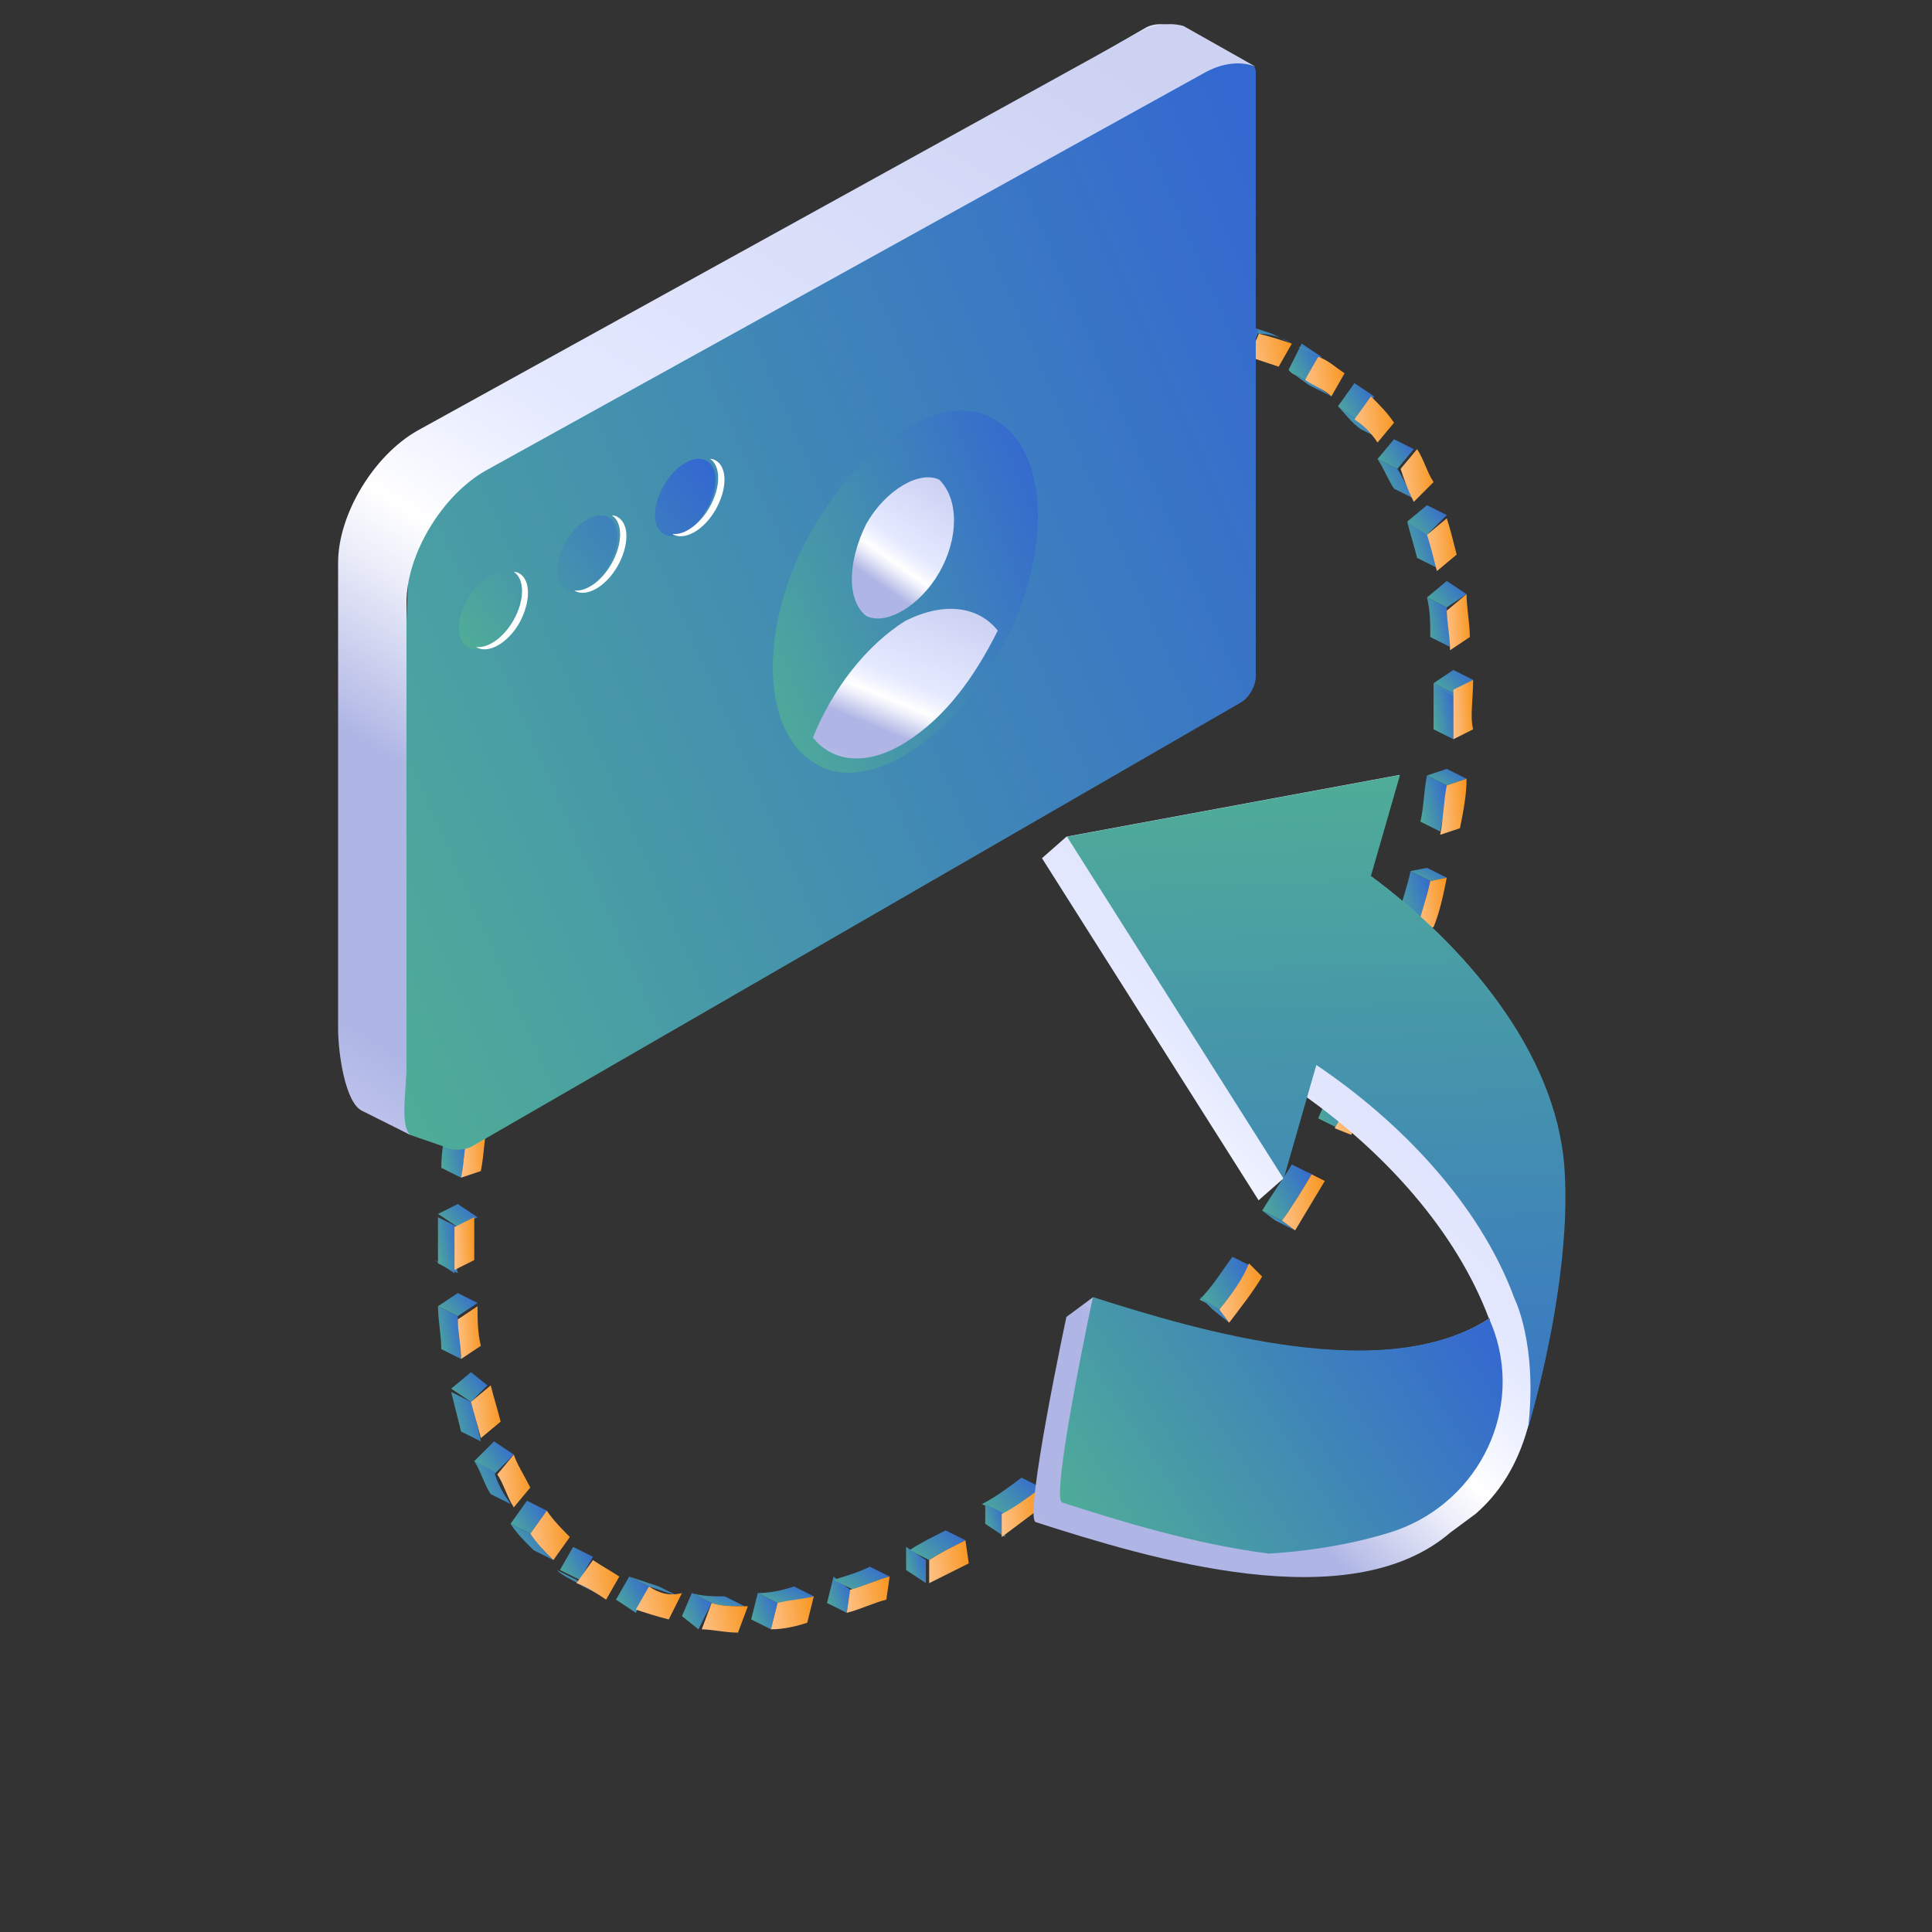 <svg width="145" height="145" viewBox="0 0 145 145" fill="none" xmlns="http://www.w3.org/2000/svg">
<rect x="0" y="0" width="145" height="145" fill="#333333" stroke="none"/>
<path d="M107.592 51.273C107.592 52.51 107.592 53.5 107.592 54.737L109.077 55.479C109.077 54.242 109.077 53.253 109.077 52.016L107.592 51.273Z" fill="url(#paint0_linear_3337_45673)"/>
<path d="M110.561 51.026L109.077 50.284L107.592 51.274L109.077 52.016L110.561 51.026Z" fill="url(#paint1_linear_3337_45673)"/>
<path d="M109.077 52.016L107.592 51.273L109.077 52.263V52.016Z" fill="url(#paint2_linear_3337_45673)"/>
<path d="M110.562 51.026L109.078 51.769V52.016C109.078 53.006 109.078 54.243 109.078 55.48L110.562 54.738C110.315 53.748 110.562 52.511 110.562 51.026Z" fill="url(#paint3_linear_3337_45673)"/>
<path d="M107.098 58.201C106.85 59.438 106.85 60.675 106.603 61.665L108.087 62.407C108.335 61.17 108.582 59.933 108.582 58.944L107.098 58.201Z" fill="url(#paint4_linear_3337_45673)"/>
<path d="M107.099 58.201L108.583 58.944L110.068 58.449L108.583 57.706L107.099 58.201Z" fill="url(#paint5_linear_3337_45673)"/>
<path d="M108.088 62.655L109.573 62.16C109.82 60.923 110.068 59.686 110.068 58.449L108.583 58.944C108.336 60.181 108.336 61.418 108.088 62.655Z" fill="url(#paint6_linear_3337_45673)"/>
<path d="M105.862 65.376C105.614 66.613 105.119 67.85 104.872 69.087L106.356 69.83C106.604 68.593 107.099 67.356 107.346 66.118L105.862 65.376Z" fill="url(#paint7_linear_3337_45673)"/>
<path d="M105.861 65.377L107.346 66.119L108.583 65.871L107.098 65.129L105.861 65.377Z" fill="url(#paint8_linear_3337_45673)"/>
<path d="M107.345 66.119C107.098 67.356 106.603 68.593 106.356 69.83L107.593 69.583C108.088 68.346 108.335 67.109 108.582 65.872L107.345 66.119Z" fill="url(#paint9_linear_3337_45673)"/>
<path d="M103.635 72.799C103.14 74.036 102.645 75.273 102.15 76.51L103.635 77.252C104.129 76.015 104.624 74.778 105.119 73.541L103.635 72.799Z" fill="url(#paint10_linear_3337_45673)"/>
<path d="M103.635 72.799L105.12 73.541H106.357L104.872 72.799H103.635Z" fill="url(#paint11_linear_3337_45673)"/>
<path d="M103.635 77.253L104.872 77.5C105.367 76.263 105.862 75.026 106.357 73.541H105.12C104.625 74.778 104.13 76.016 103.635 77.253Z" fill="url(#paint12_linear_3337_45673)"/>
<path d="M105.613 39.15C105.861 40.14 106.108 40.882 106.356 41.871L107.84 42.614C107.593 41.624 107.345 40.882 107.098 39.892L105.613 39.15Z" fill="url(#paint13_linear_3337_45673)"/>
<path d="M105.613 39.15L107.098 40.14L108.583 38.655L107.098 37.913L105.613 39.15Z" fill="url(#paint14_linear_3337_45673)"/>
<path d="M107.841 42.861L109.326 41.624C109.078 40.634 108.831 39.645 108.583 38.902L107.099 40.139C107.346 40.882 107.594 41.871 107.841 42.861Z" fill="url(#paint15_linear_3337_45673)"/>
<path d="M103.387 34.449C103.882 35.191 104.13 35.933 104.624 36.675L106.109 37.418C105.614 36.675 105.367 35.933 104.872 35.191L103.387 34.449Z" fill="url(#paint16_linear_3337_45673)"/>
<path d="M104.872 35.191L106.109 33.707L104.624 32.965L103.387 34.449L104.872 35.191Z" fill="url(#paint17_linear_3337_45673)"/>
<path d="M106.108 37.666L107.593 36.181C107.098 35.439 106.85 34.449 106.355 33.707L105.118 35.191C105.366 35.934 105.613 36.676 106.108 37.666Z" fill="url(#paint18_linear_3337_45673)"/>
<path d="M100.417 30.49C100.912 30.985 101.407 31.728 102.149 32.222L103.634 32.965C103.139 32.222 102.644 31.727 101.902 31.233L100.417 30.49Z" fill="url(#paint19_linear_3337_45673)"/>
<path d="M101.902 31.48L103.139 29.748L101.655 28.758L100.417 30.49L101.902 31.48Z" fill="url(#paint20_linear_3337_45673)"/>
<path d="M103.387 33.212L104.624 31.727C104.129 30.985 103.634 30.49 102.892 29.748L101.655 31.48C102.397 31.975 102.892 32.469 103.387 33.212Z" fill="url(#paint21_linear_3337_45673)"/>
<path d="M100.665 80.221C100.17 81.459 99.428 82.696 98.933 83.933L100.417 84.675C101.16 83.438 101.655 82.201 102.149 80.964L100.665 80.221Z" fill="url(#paint22_linear_3337_45673)"/>
<path d="M100.665 80.221L102.15 80.964L103.14 81.211L101.903 80.469L100.665 80.221Z" fill="url(#paint23_linear_3337_45673)"/>
<path d="M100.17 84.675L101.407 85.17C102.15 83.933 102.644 82.696 103.139 81.459L101.902 81.212C101.407 82.201 100.913 83.438 100.17 84.675Z" fill="url(#paint24_linear_3337_45673)"/>
<path d="M96.954 28.016C97.449 28.264 97.944 28.758 98.439 29.006L99.923 29.748C99.181 29.253 98.686 28.758 97.944 28.511L96.954 28.016Z" fill="url(#paint25_linear_3337_45673)"/>
<path d="M96.954 28.016L97.943 28.511L99.18 26.779L97.696 25.789L96.706 27.768L96.954 28.016Z" fill="url(#paint26_linear_3337_45673)"/>
<path d="M99.181 26.779L97.697 26.037C97.697 26.037 97.697 26.037 97.449 26.037L99.181 26.779Z" fill="url(#paint27_linear_3337_45673)"/>
<path d="M99.923 29.748L100.913 28.016C100.17 27.521 99.675 27.026 98.933 26.779L97.944 28.511C98.686 29.006 99.428 29.253 99.923 29.748Z" fill="url(#paint28_linear_3337_45673)"/>
<path d="M96.954 87.397L98.439 88.139L99.428 88.882L97.944 87.892L96.954 87.397Z" fill="url(#paint29_linear_3337_45673)"/>
<path d="M98.439 88.139L96.955 87.397C96.212 88.634 95.47 89.624 94.728 90.861L96.212 91.603C96.955 90.614 97.697 89.376 98.439 88.139Z" fill="url(#paint30_linear_3337_45673)"/>
<path d="M94.728 90.861L95.718 91.603L97.202 92.345L96.212 91.603L94.728 90.861Z" fill="url(#paint31_linear_3337_45673)"/>
<path d="M96.213 91.603L97.202 92.345C97.944 91.108 98.687 89.871 99.429 88.634L98.439 88.139C97.697 89.376 96.955 90.614 96.213 91.603Z" fill="url(#paint32_linear_3337_45673)"/>
<path d="M96.954 25.789L95.47 25.047C94.727 24.799 93.985 24.552 92.995 24.305L94.48 25.047C95.222 25.047 96.212 25.294 96.954 25.789Z" fill="url(#paint33_linear_3337_45673)"/>
<path d="M93.738 26.779L94.48 24.799L92.995 24.057L92.253 26.036L93.738 26.779Z" fill="url(#paint34_linear_3337_45673)"/>
<path d="M93.738 26.779C94.481 27.027 95.223 27.274 95.965 27.521L96.955 25.79C96.213 25.542 95.47 25.295 94.481 25.047L93.738 26.779Z" fill="url(#paint35_linear_3337_45673)"/>
<path d="M93.986 95.067L92.501 94.325C91.759 95.315 91.017 96.552 90.027 97.541L91.512 98.284C92.501 97.047 93.243 96.057 93.986 95.067Z" fill="url(#paint36_linear_3337_45673)"/>
<path d="M90.027 97.294L91.017 98.284L92.254 99.273L91.512 98.284L90.027 97.294Z" fill="url(#paint37_linear_3337_45673)"/>
<path d="M91.51 98.284L92.252 99.273C92.995 98.284 93.984 97.047 94.727 95.809L93.737 94.82C93.242 96.057 92.5 97.047 91.51 98.284Z" fill="url(#paint38_linear_3337_45673)"/>
<path d="M92.005 24.552L90.52 23.81C89.778 23.81 88.788 23.562 87.799 23.562L89.283 24.305C90.273 24.305 91.263 24.305 92.005 24.552Z" fill="url(#paint39_linear_3337_45673)"/>
<path d="M89.284 24.305L88.047 23.562L87.305 25.294L88.79 26.284L89.284 24.305Z" fill="url(#paint40_linear_3337_45673)"/>
<path d="M88.79 26.284C89.532 26.284 90.522 26.284 91.264 26.531L92.006 24.552C91.264 24.552 90.274 24.305 89.284 24.305L88.79 26.284Z" fill="url(#paint41_linear_3337_45673)"/>
<path d="M89.037 101.253L87.553 100.51C86.81 101.5 85.821 102.49 84.831 103.48L86.316 104.222C87.305 103.232 88.295 102.242 89.037 101.253Z" fill="url(#paint42_linear_3337_45673)"/>
<path d="M85.078 103.232L85.573 104.469L87.058 105.459L86.563 104.221L85.078 103.232Z" fill="url(#paint43_linear_3337_45673)"/>
<path d="M89.037 101.252C88.295 102.242 87.305 103.231 86.316 104.221L86.81 105.458C87.8 104.469 88.542 103.479 89.532 102.489L89.037 101.252Z" fill="url(#paint44_linear_3337_45673)"/>
<path d="M86.562 24.552L85.078 23.81C84.088 23.81 83.099 24.057 82.356 24.305L83.841 25.047C84.831 24.8 85.82 24.552 86.562 24.552Z" fill="url(#paint45_linear_3337_45673)"/>
<path d="M83.841 24.799L82.356 24.057L81.861 26.036L83.346 26.779L83.841 24.799Z" fill="url(#paint46_linear_3337_45673)"/>
<path d="M83.346 26.779C84.335 26.531 85.078 26.531 86.067 26.284L86.562 24.305C85.573 24.305 84.583 24.552 83.841 24.799L83.346 26.779Z" fill="url(#paint47_linear_3337_45673)"/>
<path d="M83.841 106.943L82.356 106.2C81.366 106.943 80.624 107.932 79.634 108.675L81.119 109.417C81.861 108.675 82.851 107.685 83.841 106.943Z" fill="url(#paint48_linear_3337_45673)"/>
<path d="M79.634 108.428L79.882 109.912L81.366 110.902L81.119 109.417L79.634 108.428Z" fill="url(#paint49_linear_3337_45673)"/>
<path d="M81.12 109.417L81.367 110.902C82.357 110.16 83.346 109.17 84.336 108.428L83.841 107.191C82.852 107.686 81.862 108.675 81.12 109.417Z" fill="url(#paint50_linear_3337_45673)"/>
<path d="M80.872 25.542L79.388 24.799C78.398 25.047 77.409 25.542 76.419 25.789L77.903 26.531C79.141 26.284 79.883 26.036 80.872 25.542Z" fill="url(#paint51_linear_3337_45673)"/>
<path d="M78.151 26.779L76.666 25.789L76.419 27.521L77.903 28.511L78.151 26.779Z" fill="url(#paint52_linear_3337_45673)"/>
<path d="M77.902 28.511C78.892 28.016 79.881 27.768 80.624 27.521L80.871 25.789C79.881 26.036 78.892 26.531 77.902 26.779V28.511Z" fill="url(#paint53_linear_3337_45673)"/>
<path d="M78.15 111.644L76.666 110.902C75.676 111.644 74.687 112.387 73.697 112.882L75.181 113.624C76.418 113.129 77.161 112.387 78.15 111.644Z" fill="url(#paint54_linear_3337_45673)"/>
<path d="M73.945 112.881V114.366L75.429 115.356V113.624L73.945 112.881Z" fill="url(#paint55_linear_3337_45673)"/>
<path d="M78.15 111.644C77.161 112.387 76.171 113.129 75.181 113.624V115.356C76.171 114.613 77.161 113.871 78.15 113.129V111.644Z" fill="url(#paint56_linear_3337_45673)"/>
<path d="M74.933 28.016L73.449 27.274C72.459 27.769 71.469 28.263 70.48 28.758L71.964 29.5C73.201 29.006 74.191 28.511 74.933 28.016Z" fill="url(#paint57_linear_3337_45673)"/>
<path d="M72.212 29.501L70.727 28.758H70.48L71.964 29.501H72.212Z" fill="url(#paint58_linear_3337_45673)"/>
<path d="M71.964 31.233V29.501L70.48 28.758L70.727 30.49L71.964 31.233Z" fill="url(#paint59_linear_3337_45673)"/>
<path d="M71.964 29.501V31.233C72.954 30.738 73.696 30.243 74.686 29.748V28.016C74.191 28.511 73.201 29.006 71.964 29.501Z" fill="url(#paint60_linear_3337_45673)"/>
<path d="M72.46 115.603L70.975 114.613L72.46 115.603Z" fill="url(#paint61_linear_3337_45673)"/>
<path d="M72.459 115.602L70.975 114.86C69.985 115.355 68.995 115.85 68.253 116.345L69.737 117.087C70.48 116.592 71.469 116.097 72.459 115.602Z" fill="url(#paint62_linear_3337_45673)"/>
<path d="M68.005 116.097V117.829L69.49 118.819V117.087L68.005 116.097Z" fill="url(#paint63_linear_3337_45673)"/>
<path d="M72.459 115.603C71.469 116.097 70.48 116.592 69.737 117.087V118.819C70.727 118.324 71.717 117.829 72.707 117.335L72.459 115.603Z" fill="url(#paint64_linear_3337_45673)"/>
<path d="M68.995 31.48L67.511 30.737C66.521 31.48 65.531 32.222 64.542 32.964L66.026 33.706C67.016 32.964 68.006 32.222 68.995 31.48Z" fill="url(#paint65_linear_3337_45673)"/>
<path d="M66.274 35.191L66.026 33.707L64.542 32.717L64.789 34.201L66.274 35.191Z" fill="url(#paint66_linear_3337_45673)"/>
<path d="M66.274 35.191C67.264 34.449 68.253 33.706 69.243 33.212V31.48C68.253 32.222 67.264 32.964 66.274 33.706V35.191Z" fill="url(#paint67_linear_3337_45673)"/>
<path d="M62.562 118.324L62.068 120.304L63.552 121.046L63.8 119.314L62.562 118.324Z" fill="url(#paint68_linear_3337_45673)"/>
<path d="M66.769 118.325L65.284 117.582C64.295 118.077 63.305 118.325 62.563 118.572L64.047 119.314C64.79 119.067 65.779 118.572 66.769 118.325Z" fill="url(#paint69_linear_3337_45673)"/>
<path d="M63.8 119.314L63.552 121.046C64.542 120.799 65.531 120.304 66.521 120.056L66.769 118.324C65.779 118.572 64.789 119.067 63.8 119.314Z" fill="url(#paint70_linear_3337_45673)"/>
<path d="M56.872 119.562L56.377 121.541L57.862 122.283L58.357 120.304L56.872 119.562Z" fill="url(#paint71_linear_3337_45673)"/>
<path d="M56.872 119.562L58.356 120.304C59.346 120.304 60.088 120.057 61.078 119.809L59.593 119.067C58.851 119.315 57.861 119.562 56.872 119.562Z" fill="url(#paint72_linear_3337_45673)"/>
<path d="M57.862 122.283C58.852 122.283 59.841 122.035 60.584 121.788L61.078 119.809C60.089 120.056 59.346 120.056 58.357 120.304L57.862 122.283Z" fill="url(#paint73_linear_3337_45673)"/>
<path d="M51.924 119.562L51.181 121.293L52.418 122.283L53.408 120.304L51.924 119.562Z" fill="url(#paint74_linear_3337_45673)"/>
<path d="M55.882 120.551L54.397 119.809C53.655 119.809 52.665 119.809 51.923 119.562L53.407 120.304C54.15 120.551 54.892 120.551 55.882 120.551Z" fill="url(#paint75_linear_3337_45673)"/>
<path d="M53.408 120.304L52.666 122.284C53.408 122.284 54.398 122.531 55.388 122.531L56.13 120.552C54.893 120.552 54.15 120.552 53.408 120.304Z" fill="url(#paint76_linear_3337_45673)"/>
<path d="M47.223 118.324L46.233 120.056L47.718 121.046L48.707 119.067L47.223 118.324Z" fill="url(#paint77_linear_3337_45673)"/>
<path d="M48.706 119.067C49.449 119.314 50.191 119.562 50.933 119.809L49.449 119.067C48.707 118.819 47.964 118.572 47.222 118.324L48.706 119.067Z" fill="url(#paint78_linear_3337_45673)"/>
<path d="M48.707 119.067L47.718 120.799C48.46 121.046 49.202 121.294 50.192 121.541L51.182 119.562C50.192 119.809 49.45 119.562 48.707 119.067Z" fill="url(#paint79_linear_3337_45673)"/>
<path d="M46.233 58.696L45.243 57.954L43.758 57.212L44.748 57.707L46.233 58.696Z" fill="url(#paint80_linear_3337_45673)"/>
<path d="M47.47 54.49L45.985 53.748C45.243 54.985 44.501 56.222 43.758 57.459L45.243 58.201C45.985 56.717 46.727 55.727 47.47 54.49Z" fill="url(#paint81_linear_3337_45673)"/>
<path d="M46.233 58.696C46.976 57.459 47.718 56.469 48.46 55.232L47.471 54.49C46.728 55.727 45.986 56.964 45.244 58.201L46.233 58.696Z" fill="url(#paint82_linear_3337_45673)"/>
<path d="M44.5 116.84L43.016 116.097L42.026 117.829L43.511 118.571L44.5 116.84Z" fill="url(#paint83_linear_3337_45673)"/>
<path d="M45.243 119.809C44.501 119.314 44.006 119.067 43.264 118.572L41.779 117.83C42.274 118.325 43.017 118.572 43.759 119.067L45.243 119.809Z" fill="url(#paint84_linear_3337_45673)"/>
<path d="M45.49 120.057L46.48 118.325C45.737 117.83 45.243 117.582 44.501 117.088L43.263 118.819C44.006 119.067 44.748 119.562 45.49 120.057Z" fill="url(#paint85_linear_3337_45673)"/>
<path d="M41.036 113.376L39.552 112.634L38.315 114.366L39.799 115.108L41.036 113.376Z" fill="url(#paint86_linear_3337_45673)"/>
<path d="M38.315 114.366C38.809 115.108 39.304 115.603 40.047 116.345L41.531 117.087C41.036 116.592 40.294 115.85 39.799 115.108L38.315 114.366Z" fill="url(#paint87_linear_3337_45673)"/>
<path d="M41.037 113.376L39.8 115.108C40.295 115.85 40.79 116.345 41.532 117.087L42.769 115.356C42.274 114.861 41.532 114.118 41.037 113.376Z" fill="url(#paint88_linear_3337_45673)"/>
<path d="M38.563 109.17L37.079 108.18L35.594 109.665L37.079 110.654L38.563 109.17Z" fill="url(#paint89_linear_3337_45673)"/>
<path d="M35.594 109.665C36.089 110.407 36.336 111.397 36.831 112.139L38.316 112.882C37.821 112.139 37.326 111.397 37.079 110.407L35.594 109.665Z" fill="url(#paint90_linear_3337_45673)"/>
<path d="M38.562 109.17L37.325 110.655C37.82 111.397 38.067 112.387 38.562 113.129L39.799 111.644C39.304 110.655 38.81 109.913 38.562 109.17Z" fill="url(#paint91_linear_3337_45673)"/>
<path d="M35.346 105.211L33.862 104.469C34.109 105.458 34.356 106.448 34.604 107.438L36.088 108.18C35.841 106.943 35.594 106.201 35.346 105.211Z" fill="url(#paint92_linear_3337_45673)"/>
<path d="M36.583 103.974L35.346 102.984L33.862 104.222L35.346 105.211L36.583 103.974Z" fill="url(#paint93_linear_3337_45673)"/>
<path d="M36.089 107.933L37.574 106.696C37.326 105.706 37.079 104.964 36.831 103.974L35.347 105.211C35.594 106.201 35.842 106.943 36.089 107.933Z" fill="url(#paint94_linear_3337_45673)"/>
<path d="M34.357 98.778L32.872 98.036C32.872 99.026 33.12 100.263 33.12 101.253L34.604 101.995C34.604 101.005 34.357 100.015 34.357 98.778Z" fill="url(#paint95_linear_3337_45673)"/>
<path d="M35.841 97.789L34.357 97.046L32.872 98.036L34.357 98.778L35.841 97.789Z" fill="url(#paint96_linear_3337_45673)"/>
<path d="M34.605 101.995L36.089 101.005C35.842 100.015 35.842 99.026 35.842 98.036L34.358 99.026C34.358 100.015 34.605 101.005 34.605 101.995Z" fill="url(#paint97_linear_3337_45673)"/>
<path d="M34.109 95.314L32.625 94.572L34.109 95.562V95.314Z" fill="url(#paint98_linear_3337_45673)"/>
<path d="M34.357 92.097L32.872 91.355C32.872 92.592 32.872 93.582 32.872 94.819L34.357 95.561C34.109 94.324 34.109 93.087 34.357 92.097Z" fill="url(#paint99_linear_3337_45673)"/>
<path d="M35.841 91.356L34.357 90.366L32.872 91.108L34.357 92.098L35.841 91.356Z" fill="url(#paint100_linear_3337_45673)"/>
<path d="M34.11 95.314L35.594 94.572C35.594 93.582 35.594 92.345 35.594 91.355L34.11 92.097C34.11 93.087 34.11 94.324 34.11 95.314Z" fill="url(#paint101_linear_3337_45673)"/>
<path d="M35.099 84.675L33.615 83.933C33.367 85.17 33.12 86.407 33.12 87.644L34.605 88.386C34.852 87.149 34.852 85.912 35.099 84.675Z" fill="url(#paint102_linear_3337_45673)"/>
<path d="M36.584 84.18L35.099 83.438L33.614 83.933L35.099 84.675L36.584 84.18Z" fill="url(#paint103_linear_3337_45673)"/>
<path d="M34.604 88.387L36.088 87.892C36.336 86.655 36.336 85.418 36.583 84.428L35.099 84.923C34.851 85.913 34.851 87.15 34.604 88.387Z" fill="url(#paint104_linear_3337_45673)"/>
<path d="M37.078 77.005L35.594 76.263C35.099 77.5 34.851 78.737 34.604 79.975L36.088 80.717C36.336 79.727 36.583 78.243 37.078 77.005Z" fill="url(#paint105_linear_3337_45673)"/>
<path d="M38.316 77.005L36.831 76.015L35.594 76.263L37.079 77.005H38.316Z" fill="url(#paint106_linear_3337_45673)"/>
<path d="M35.841 80.964L37.325 80.717C37.572 79.48 38.067 78.243 38.315 77.005L36.83 77.253C36.583 78.243 36.335 79.727 35.841 80.964Z" fill="url(#paint107_linear_3337_45673)"/>
<path d="M39.553 69.335L38.068 68.593C37.573 69.83 37.078 71.067 36.584 72.552L38.068 73.294C38.563 71.809 39.058 70.572 39.553 69.335Z" fill="url(#paint108_linear_3337_45673)"/>
<path d="M41.036 69.582L39.552 68.593H38.315L39.552 69.335L41.036 69.582Z" fill="url(#paint109_linear_3337_45673)"/>
<path d="M38.315 73.294H39.552C40.047 72.057 40.541 70.82 41.036 69.582L39.799 69.335C39.057 70.572 38.562 71.809 38.315 73.294Z" fill="url(#paint110_linear_3337_45673)"/>
<path d="M43.264 61.666L41.779 60.923C41.037 62.16 40.542 63.397 40.047 64.635L41.532 65.377C41.779 64.387 42.521 62.903 43.264 61.666Z" fill="url(#paint111_linear_3337_45673)"/>
<path d="M44.254 62.16L42.769 61.418L41.779 60.923L43.264 61.666L44.254 62.16Z" fill="url(#paint112_linear_3337_45673)"/>
<path d="M43.264 61.665C42.522 62.902 42.027 64.139 41.532 65.376L42.77 65.624C43.264 64.386 44.007 63.149 44.501 61.912L43.264 61.665Z" fill="url(#paint113_linear_3337_45673)"/>
<path d="M48.211 50.036L49.201 51.026L50.686 51.768L49.696 51.026L48.211 50.036Z" fill="url(#paint114_linear_3337_45673)"/>
<path d="M49.696 51.026C50.438 49.789 51.428 48.799 52.17 47.562L50.686 46.819C49.943 47.809 48.954 49.046 48.211 50.283L49.696 51.026Z" fill="url(#paint115_linear_3337_45673)"/>
<path d="M50.686 51.768C51.428 50.779 52.171 49.541 53.16 48.552L52.418 47.562C51.676 48.552 50.686 49.789 49.944 51.026L50.686 51.768Z" fill="url(#paint116_linear_3337_45673)"/>
<path d="M55.388 45.583L54.893 44.346L53.408 43.604L53.903 44.593L55.388 45.583Z" fill="url(#paint117_linear_3337_45673)"/>
<path d="M57.366 41.376L55.882 40.634C54.892 41.624 54.15 42.614 53.16 43.603L54.645 44.345C55.634 43.356 56.624 42.366 57.366 41.376Z" fill="url(#paint118_linear_3337_45673)"/>
<path d="M55.387 45.583C56.129 44.593 57.119 43.603 57.861 42.613L57.366 41.376C56.377 42.366 55.635 43.356 54.645 44.345L55.387 45.583Z" fill="url(#paint119_linear_3337_45673)"/>
<path d="M60.831 39.892L60.336 38.655L58.851 37.665L59.346 39.15L60.831 39.892Z" fill="url(#paint120_linear_3337_45673)"/>
<path d="M63.058 35.933L61.573 35.191C60.584 35.933 59.594 36.923 58.604 37.913L60.089 38.655C61.326 37.665 62.315 36.923 63.058 35.933Z" fill="url(#paint121_linear_3337_45673)"/>
<path d="M60.831 39.892C61.821 39.15 62.563 38.16 63.553 37.418L63.306 35.934C62.316 36.676 61.326 37.666 60.337 38.655L60.831 39.892Z" fill="url(#paint122_linear_3337_45673)"/>
<path d="M107.099 44.841C107.346 45.831 107.346 46.82 107.346 47.81L108.831 48.552C108.831 47.563 108.583 46.573 108.583 45.583L107.099 44.841Z" fill="url(#paint123_linear_3337_45673)"/>
<path d="M107.099 44.841L108.583 45.583L110.068 44.593L108.583 43.604L107.099 44.841Z" fill="url(#paint124_linear_3337_45673)"/>
<path d="M108.831 48.799L110.315 47.809C110.315 46.82 110.068 45.583 110.068 44.593L108.583 45.83C108.583 46.572 108.831 47.809 108.831 48.799Z" fill="url(#paint125_linear_3337_45673)"/>
<path d="M30.812 39.135C30.812 38.417 31.317 37.542 31.939 37.183L89.597 3.895C90.219 3.535 91.228 3.535 91.851 3.895L93.121 4.628C93.743 4.987 94.248 4.719 94.248 5.438V50.776C94.248 51.491 93.741 52.37 93.121 52.727L35.464 86.016C34.844 86.374 33.83 86.374 33.21 86.016L30.812 85.188C30.193 84.83 29.001 84.091 29.001 83.375L30.812 39.135Z" fill="url(#paint126_linear_3337_45673)"/>
<path d="M74.885 49.152C70.869 56.088 64.663 59.738 61.013 57.183C56.997 54.628 56.997 46.596 61.013 39.66C65.028 32.724 71.234 29.073 74.885 31.629C78.9 34.184 78.9 42.216 74.885 49.152Z" fill="url(#paint127_linear_3337_45673)"/>
<path d="M70.505 42.946C69.045 45.501 66.489 46.962 65.029 46.231C63.569 45.136 63.569 42.216 65.029 39.295C66.489 36.74 69.045 35.28 70.505 36.01C71.965 37.47 71.965 40.39 70.505 42.946Z" fill="url(#paint128_linear_3337_45673)"/>
<path d="M74.885 47.327C73.06 50.977 70.87 53.898 67.949 55.723C65.029 57.548 62.474 57.183 61.013 55.358C62.474 51.707 65.029 48.422 67.949 46.596C70.87 45.136 73.425 45.501 74.885 47.327Z" fill="url(#paint129_linear_3337_45673)"/>
<path d="M27.519 36.212L30.718 38.057L90.294 3.657C90.092 3.305 89.809 2.996 89.5 2.815L88.226 2.084C87.608 1.722 86.594 1.722 85.976 2.084L28.319 35.37C28.004 35.551 27.721 35.86 27.519 36.212Z" fill="url(#paint130_linear_3337_45673)"/>
<path d="M30.507 80.166V45.228C30.507 41.592 33.185 37.171 36.458 35.317L90.308 5.513C91.796 4.658 93.209 4.586 94.25 5.014L88.82 1.948C87.779 1.663 86.589 1.805 85.176 2.59L31.325 32.323C28.053 34.177 25.375 38.597 25.375 42.234V77.172C25.375 79.097 25.923 82.805 27.188 83.375L30.812 85.188C29.994 84.546 30.507 81.664 30.507 80.166Z" fill="url(#paint131_linear_3337_45673)"/>
<path d="M117.367 87.58C116.728 78.909 109.888 70.951 102.848 65.737L105.031 58.16L80.041 62.792L78.202 64.409L94.46 90.085L96.299 88.468L98.055 82.341C103.791 86.435 109.228 92.25 111.754 98.975C103.984 103.994 90.362 100.066 81.977 97.384C81.977 97.384 81.977 97.384 81.97 97.425L81.929 97.419C81.929 97.419 81.929 97.419 81.923 97.46L81.882 97.454C81.882 97.454 81.882 97.454 81.876 97.495L81.835 97.489C81.835 97.489 81.835 97.489 81.829 97.53L81.787 97.524C81.787 97.524 81.787 97.524 81.781 97.565L81.74 97.559C81.74 97.559 81.74 97.559 81.734 97.6L81.693 97.594C81.693 97.594 81.693 97.594 81.687 97.635L81.646 97.629C81.646 97.629 81.646 97.629 81.64 97.67L81.599 97.664C81.599 97.664 81.599 97.664 81.592 97.705L81.551 97.699C81.551 97.699 81.551 97.699 81.545 97.74L81.504 97.734C81.504 97.734 81.504 97.734 81.498 97.775L81.457 97.769C81.457 97.769 81.457 97.769 81.451 97.81L81.409 97.804C81.409 97.804 81.409 97.804 81.403 97.845L81.362 97.839C81.362 97.839 81.362 97.839 81.356 97.88L81.315 97.874C81.315 97.874 81.315 97.874 81.309 97.915L81.268 97.909C81.268 97.909 81.268 97.909 81.261 97.95L81.22 97.944C81.22 97.944 81.22 97.944 81.214 97.985L81.173 97.979C81.173 97.979 81.173 97.979 81.167 98.02L81.126 98.014C81.126 98.014 81.126 98.014 81.12 98.055L81.079 98.049C81.079 98.049 81.079 98.049 81.072 98.09L81.031 98.084C81.031 98.084 81.031 98.084 81.025 98.125L80.984 98.119C80.984 98.119 80.984 98.119 80.978 98.16L80.937 98.154C80.937 98.154 80.937 98.154 80.931 98.195L80.889 98.189C80.889 98.189 80.889 98.189 80.883 98.23L80.842 98.224C80.842 98.224 80.842 98.224 80.836 98.265L80.795 98.259C80.795 98.259 80.795 98.259 80.789 98.3L80.748 98.294C80.748 98.294 80.748 98.294 80.742 98.335L80.7 98.329C80.7 98.329 80.7 98.329 80.694 98.37L80.653 98.364C80.653 98.364 80.653 98.364 80.647 98.405L80.606 98.399C80.606 98.399 80.606 98.399 80.6 98.44L80.559 98.433C80.559 98.433 80.559 98.433 80.552 98.475L80.511 98.469C80.511 98.469 80.511 98.469 80.505 98.51L80.464 98.504C80.464 98.504 80.464 98.504 80.458 98.545L80.417 98.538C80.417 98.538 80.417 98.538 80.411 98.58L80.37 98.573C80.37 98.573 80.37 98.573 80.363 98.615L80.322 98.608C80.322 98.608 80.322 98.608 80.316 98.65L80.275 98.643C80.275 98.643 80.275 98.643 80.269 98.684L80.228 98.678C80.228 98.678 80.228 98.678 80.222 98.719L80.18 98.713C80.18 98.713 80.18 98.713 80.174 98.754L80.133 98.748C80.133 98.748 80.133 98.748 80.127 98.789L80.086 98.783C80.086 98.783 80.086 98.783 80.08 98.824L80.039 98.818C80.039 98.818 76.814 113.933 77.735 114.238C86.278 116.986 101.278 121.54 108.852 115.02L108.9 114.985L108.947 114.95L108.994 114.915L109.042 114.881L109.089 114.846L109.136 114.811L109.183 114.776L109.231 114.741L109.278 114.706L109.325 114.671L109.372 114.636L109.42 114.601L109.467 114.566L109.514 114.531L109.561 114.496L109.609 114.461L109.656 114.426L109.703 114.391L109.751 114.356L109.798 114.321L109.845 114.286L109.892 114.251L109.94 114.216L109.987 114.181L110.034 114.146L110.081 114.111L110.129 114.076L110.176 114.041L110.223 114.006L110.27 113.971L110.318 113.936L110.365 113.901L110.412 113.866L110.459 113.831L110.507 113.796L110.554 113.761L110.601 113.726L110.649 113.691L110.696 113.656L110.743 113.621C112.481 112.115 113.841 110.049 114.641 107.225C116.32 101.339 117.81 93.616 117.367 87.58Z" fill="url(#paint132_linear_3337_45673)"/>
<path d="M111.802 98.94C104.031 103.959 90.409 100.031 82.024 97.349C82.024 97.349 78.799 112.464 79.72 112.769C83.892 114.107 89.596 115.885 95.207 116.597C95.207 116.597 99.73 116.432 104.225 115.044C110.652 113.103 114.318 106.294 112.154 99.959C111.946 99.382 111.818 99.111 111.818 99.111C111.831 99.028 111.796 98.981 111.802 98.94Z" fill="url(#paint133_linear_3337_45673)"/>
<path d="M117.408 87.586C116.769 78.915 109.929 70.956 102.889 65.743L105.072 58.166L80.082 62.797L96.34 88.474L98.794 79.928C104.982 84.09 111.034 90.291 113.663 97.452C113.663 97.452 115.417 100.909 114.689 107.19C116.361 101.344 117.851 93.622 117.408 87.586Z" fill="url(#paint134_linear_3337_45673)"/>
<path d="M38.305 43.064C37.404 42.576 35.977 43.402 35.113 44.904C34.212 46.444 34.212 48.059 35.113 48.584C36.015 49.072 37.442 48.246 38.305 46.744C39.169 45.205 39.169 43.553 38.305 43.064ZM45.665 38.821C44.764 38.333 43.337 39.159 42.473 40.661C41.572 42.201 41.572 43.815 42.473 44.341C43.375 44.829 44.801 44.003 45.665 42.501C46.566 40.962 46.566 39.309 45.665 38.821ZM53.025 34.578C52.124 34.09 50.697 34.916 49.833 36.418C48.932 37.957 48.932 39.572 49.833 40.098C50.734 40.586 52.161 39.76 53.025 38.258C53.926 36.718 53.926 35.066 53.025 34.578Z" fill="url(#paint135_linear_3337_45673)"/>
<path d="M38.978 43.036C38.866 42.961 38.716 42.924 38.565 42.924C39.392 43.449 39.392 45.064 38.528 46.566C37.777 47.88 36.613 48.669 35.749 48.556L35.787 48.594C36.688 49.082 38.115 48.256 38.978 46.754C39.842 45.177 39.842 43.525 38.978 43.036Z" fill="white"/>
<path d="M46.338 38.793C46.225 38.718 46.075 38.681 45.925 38.681C46.751 39.206 46.751 40.821 45.888 42.323C45.136 43.637 43.972 44.426 43.109 44.313L43.146 44.351C44.047 44.839 45.474 44.013 46.338 42.511C47.239 40.934 47.239 39.281 46.338 38.793Z" fill="white"/>
<path d="M53.699 34.55C53.586 34.475 53.436 34.438 53.286 34.438C54.112 34.963 54.112 36.578 53.248 38.08C52.498 39.394 51.333 40.183 50.47 40.07L50.507 40.108C51.408 40.596 52.835 39.77 53.699 38.268C54.6 36.691 54.6 35.038 53.699 34.55Z" fill="white"/>
<defs>
<linearGradient id="paint0_linear_3337_45673" x1="107.407" y1="54.691" x2="109.586" y2="54.265" gradientUnits="userSpaceOnUse">
<stop stop-color="#50AF95"/>
<stop offset="1" stop-color="#3468D1"/>
</linearGradient>
<linearGradient id="paint1_linear_3337_45673" x1="107.221" y1="51.691" x2="109.602" y2="49.432" gradientUnits="userSpaceOnUse">
<stop stop-color="#50AF95"/>
<stop offset="1" stop-color="#3468D1"/>
</linearGradient>
<linearGradient id="paint2_linear_3337_45673" x1="107.407" y1="52.077" x2="108.746" y2="50.965" gradientUnits="userSpaceOnUse">
<stop stop-color="#50AF95"/>
<stop offset="1" stop-color="#3468D1"/>
</linearGradient>
<linearGradient id="paint3_linear_3337_45673" x1="108.97" y1="55.48" x2="110.852" y2="55.38" gradientUnits="userSpaceOnUse">
<stop stop-color="#FFC58F"/>
<stop offset="1" stop-color="#F7931A"/>
</linearGradient>
<linearGradient id="paint4_linear_3337_45673" x1="106.355" y1="61.619" x2="109.181" y2="60.883" gradientUnits="userSpaceOnUse">
<stop stop-color="#50AF95"/>
<stop offset="1" stop-color="#3468D1"/>
</linearGradient>
<linearGradient id="paint5_linear_3337_45673" x1="106.728" y1="58.712" x2="108.364" y2="56.537" gradientUnits="userSpaceOnUse">
<stop stop-color="#50AF95"/>
<stop offset="1" stop-color="#3468D1"/>
</linearGradient>
<linearGradient id="paint6_linear_3337_45673" x1="107.944" y1="62.655" x2="110.448" y2="62.467" gradientUnits="userSpaceOnUse">
<stop stop-color="#FFC58F"/>
<stop offset="1" stop-color="#F7931A"/>
</linearGradient>
<linearGradient id="paint7_linear_3337_45673" x1="104.563" y1="68.995" x2="108.008" y2="67.935" gradientUnits="userSpaceOnUse">
<stop stop-color="#50AF95"/>
<stop offset="1" stop-color="#3468D1"/>
</linearGradient>
<linearGradient id="paint8_linear_3337_45673" x1="105.521" y1="65.933" x2="106.772" y2="64.03" gradientUnits="userSpaceOnUse">
<stop stop-color="#50AF95"/>
<stop offset="1" stop-color="#3468D1"/>
</linearGradient>
<linearGradient id="paint9_linear_3337_45673" x1="106.193" y1="69.83" x2="109.003" y2="69.579" gradientUnits="userSpaceOnUse">
<stop stop-color="#FFC58F"/>
<stop offset="1" stop-color="#F7931A"/>
</linearGradient>
<linearGradient id="paint10_linear_3337_45673" x1="101.779" y1="76.418" x2="105.762" y2="74.948" gradientUnits="userSpaceOnUse">
<stop stop-color="#50AF95"/>
<stop offset="1" stop-color="#3468D1"/>
</linearGradient>
<linearGradient id="paint11_linear_3337_45673" x1="103.295" y1="73.402" x2="104.105" y2="71.757" gradientUnits="userSpaceOnUse">
<stop stop-color="#50AF95"/>
<stop offset="1" stop-color="#3468D1"/>
</linearGradient>
<linearGradient id="paint12_linear_3337_45673" x1="103.437" y1="77.5" x2="106.858" y2="77.126" gradientUnits="userSpaceOnUse">
<stop stop-color="#FFC58F"/>
<stop offset="1" stop-color="#F7931A"/>
</linearGradient>
<linearGradient id="paint13_linear_3337_45673" x1="105.335" y1="41.964" x2="108.348" y2="40.892" gradientUnits="userSpaceOnUse">
<stop stop-color="#50AF95"/>
<stop offset="1" stop-color="#3468D1"/>
</linearGradient>
<linearGradient id="paint14_linear_3337_45673" x1="105.242" y1="39.722" x2="108.172" y2="37.56" gradientUnits="userSpaceOnUse">
<stop stop-color="#50AF95"/>
<stop offset="1" stop-color="#3468D1"/>
</linearGradient>
<linearGradient id="paint15_linear_3337_45673" x1="106.937" y1="42.861" x2="109.746" y2="42.609" gradientUnits="userSpaceOnUse">
<stop stop-color="#FFC58F"/>
<stop offset="1" stop-color="#F7931A"/>
</linearGradient>
<linearGradient id="paint16_linear_3337_45673" x1="103.047" y1="36.861" x2="106.346" y2="35.187" gradientUnits="userSpaceOnUse">
<stop stop-color="#50AF95"/>
<stop offset="1" stop-color="#3468D1"/>
</linearGradient>
<linearGradient id="paint17_linear_3337_45673" x1="103.047" y1="34.774" x2="105.893" y2="32.848" gradientUnits="userSpaceOnUse">
<stop stop-color="#50AF95"/>
<stop offset="1" stop-color="#3468D1"/>
</linearGradient>
<linearGradient id="paint18_linear_3337_45673" x1="104.938" y1="37.666" x2="108.054" y2="37.355" gradientUnits="userSpaceOnUse">
<stop stop-color="#FFC58F"/>
<stop offset="1" stop-color="#F7931A"/>
</linearGradient>
<linearGradient id="paint19_linear_3337_45673" x1="100.015" y1="32.501" x2="103.245" y2="30.176" gradientUnits="userSpaceOnUse">
<stop stop-color="#50AF95"/>
<stop offset="1" stop-color="#3468D1"/>
</linearGradient>
<linearGradient id="paint20_linear_3337_45673" x1="100.077" y1="30.97" x2="103.253" y2="29.212" gradientUnits="userSpaceOnUse">
<stop stop-color="#50AF95"/>
<stop offset="1" stop-color="#3468D1"/>
</linearGradient>
<linearGradient id="paint21_linear_3337_45673" x1="101.439" y1="33.212" x2="105.146" y2="32.706" gradientUnits="userSpaceOnUse">
<stop stop-color="#FFC58F"/>
<stop offset="1" stop-color="#F7931A"/>
</linearGradient>
<linearGradient id="paint22_linear_3337_45673" x1="98.531" y1="83.84" x2="102.758" y2="82.15" gradientUnits="userSpaceOnUse">
<stop stop-color="#50AF95"/>
<stop offset="1" stop-color="#3468D1"/>
</linearGradient>
<linearGradient id="paint23_linear_3337_45673" x1="100.356" y1="81.025" x2="101.65" y2="79.235" gradientUnits="userSpaceOnUse">
<stop stop-color="#50AF95"/>
<stop offset="1" stop-color="#3468D1"/>
</linearGradient>
<linearGradient id="paint24_linear_3337_45673" x1="99.954" y1="85.17" x2="103.677" y2="84.726" gradientUnits="userSpaceOnUse">
<stop stop-color="#FFC58F"/>
<stop offset="1" stop-color="#F7931A"/>
</linearGradient>
<linearGradient id="paint25_linear_3337_45673" x1="96.583" y1="29.423" x2="98.964" y2="27.164" gradientUnits="userSpaceOnUse">
<stop stop-color="#50AF95"/>
<stop offset="1" stop-color="#3468D1"/>
</linearGradient>
<linearGradient id="paint26_linear_3337_45673" x1="96.397" y1="28" x2="99.406" y2="26.486" gradientUnits="userSpaceOnUse">
<stop stop-color="#50AF95"/>
<stop offset="1" stop-color="#3468D1"/>
</linearGradient>
<linearGradient id="paint27_linear_3337_45673" x1="97.233" y1="26.64" x2="98.222" y2="25.362" gradientUnits="userSpaceOnUse">
<stop stop-color="#50AF95"/>
<stop offset="1" stop-color="#3468D1"/>
</linearGradient>
<linearGradient id="paint28_linear_3337_45673" x1="97.727" y1="29.748" x2="101.41" y2="29.162" gradientUnits="userSpaceOnUse">
<stop stop-color="#FFC58F"/>
<stop offset="1" stop-color="#F7931A"/>
</linearGradient>
<linearGradient id="paint29_linear_3337_45673" x1="96.645" y1="88.603" x2="98.682" y2="86.724" gradientUnits="userSpaceOnUse">
<stop stop-color="#50AF95"/>
<stop offset="1" stop-color="#3468D1"/>
</linearGradient>
<linearGradient id="paint30_linear_3337_45673" x1="94.264" y1="90.814" x2="98.831" y2="88.584" gradientUnits="userSpaceOnUse">
<stop stop-color="#50AF95"/>
<stop offset="1" stop-color="#3468D1"/>
</linearGradient>
<linearGradient id="paint31_linear_3337_45673" x1="94.419" y1="92.067" x2="96.456" y2="90.187" gradientUnits="userSpaceOnUse">
<stop stop-color="#50AF95"/>
<stop offset="1" stop-color="#3468D1"/>
</linearGradient>
<linearGradient id="paint32_linear_3337_45673" x1="95.978" y1="92.345" x2="100.01" y2="91.855" gradientUnits="userSpaceOnUse">
<stop stop-color="#FFC58F"/>
<stop offset="1" stop-color="#F7931A"/>
</linearGradient>
<linearGradient id="paint33_linear_3337_45673" x1="92.501" y1="25.511" x2="94.398" y2="22.709" gradientUnits="userSpaceOnUse">
<stop stop-color="#50AF95"/>
<stop offset="1" stop-color="#3468D1"/>
</linearGradient>
<linearGradient id="paint34_linear_3337_45673" x1="91.975" y1="26.268" x2="94.791" y2="24.993" gradientUnits="userSpaceOnUse">
<stop stop-color="#50AF95"/>
<stop offset="1" stop-color="#3468D1"/>
</linearGradient>
<linearGradient id="paint35_linear_3337_45673" x1="93.504" y1="27.521" x2="97.427" y2="26.71" gradientUnits="userSpaceOnUse">
<stop stop-color="#FFC58F"/>
<stop offset="1" stop-color="#F7931A"/>
</linearGradient>
<linearGradient id="paint36_linear_3337_45673" x1="89.532" y1="97.541" x2="94.151" y2="94.985" gradientUnits="userSpaceOnUse">
<stop stop-color="#50AF95"/>
<stop offset="1" stop-color="#3468D1"/>
</linearGradient>
<linearGradient id="paint37_linear_3337_45673" x1="89.749" y1="98.902" x2="92.194" y2="97.379" gradientUnits="userSpaceOnUse">
<stop stop-color="#50AF95"/>
<stop offset="1" stop-color="#3468D1"/>
</linearGradient>
<linearGradient id="paint38_linear_3337_45673" x1="91.276" y1="99.273" x2="95.314" y2="98.809" gradientUnits="userSpaceOnUse">
<stop stop-color="#FFC58F"/>
<stop offset="1" stop-color="#F7931A"/>
</linearGradient>
<linearGradient id="paint39_linear_3337_45673" x1="87.273" y1="24.366" x2="88.254" y2="22.058" gradientUnits="userSpaceOnUse">
<stop stop-color="#50AF95"/>
<stop offset="1" stop-color="#3468D1"/>
</linearGradient>
<linearGradient id="paint40_linear_3337_45673" x1="87.058" y1="25.774" x2="89.654" y2="24.729" gradientUnits="userSpaceOnUse">
<stop stop-color="#50AF95"/>
<stop offset="1" stop-color="#3468D1"/>
</linearGradient>
<linearGradient id="paint41_linear_3337_45673" x1="88.555" y1="26.531" x2="92.441" y2="25.638" gradientUnits="userSpaceOnUse">
<stop stop-color="#FFC58F"/>
<stop offset="1" stop-color="#F7931A"/>
</linearGradient>
<linearGradient id="paint42_linear_3337_45673" x1="84.305" y1="103.526" x2="88.906" y2="100.64" gradientUnits="userSpaceOnUse">
<stop stop-color="#50AF95"/>
<stop offset="1" stop-color="#3468D1"/>
</linearGradient>
<linearGradient id="paint43_linear_3337_45673" x1="84.831" y1="105.041" x2="87.26" y2="103.846" gradientUnits="userSpaceOnUse">
<stop stop-color="#50AF95"/>
<stop offset="1" stop-color="#3468D1"/>
</linearGradient>
<linearGradient id="paint44_linear_3337_45673" x1="86.081" y1="105.458" x2="90.113" y2="104.967" gradientUnits="userSpaceOnUse">
<stop stop-color="#FFC58F"/>
<stop offset="1" stop-color="#F7931A"/>
</linearGradient>
<linearGradient id="paint45_linear_3337_45673" x1="81.831" y1="24.815" x2="83.242" y2="22.159" gradientUnits="userSpaceOnUse">
<stop stop-color="#50AF95"/>
<stop offset="1" stop-color="#3468D1"/>
</linearGradient>
<linearGradient id="paint46_linear_3337_45673" x1="81.614" y1="26.268" x2="84.21" y2="25.223" gradientUnits="userSpaceOnUse">
<stop stop-color="#50AF95"/>
<stop offset="1" stop-color="#3468D1"/>
</linearGradient>
<linearGradient id="paint47_linear_3337_45673" x1="83.111" y1="26.779" x2="87.035" y2="25.967" gradientUnits="userSpaceOnUse">
<stop stop-color="#FFC58F"/>
<stop offset="1" stop-color="#F7931A"/>
</linearGradient>
<linearGradient id="paint48_linear_3337_45673" x1="79.109" y1="108.814" x2="83.315" y2="105.769" gradientUnits="userSpaceOnUse">
<stop stop-color="#50AF95"/>
<stop offset="1" stop-color="#3468D1"/>
</linearGradient>
<linearGradient id="paint49_linear_3337_45673" x1="79.418" y1="110.438" x2="81.713" y2="109.549" gradientUnits="userSpaceOnUse">
<stop stop-color="#50AF95"/>
<stop offset="1" stop-color="#3468D1"/>
</linearGradient>
<linearGradient id="paint50_linear_3337_45673" x1="80.885" y1="110.902" x2="84.9" y2="110.348" gradientUnits="userSpaceOnUse">
<stop stop-color="#FFC58F"/>
<stop offset="1" stop-color="#F7931A"/>
</linearGradient>
<linearGradient id="paint51_linear_3337_45673" x1="75.862" y1="26.207" x2="78.105" y2="23.014" gradientUnits="userSpaceOnUse">
<stop stop-color="#50AF95"/>
<stop offset="1" stop-color="#3468D1"/>
</linearGradient>
<linearGradient id="paint52_linear_3337_45673" x1="76.202" y1="28" x2="78.551" y2="27.173" gradientUnits="userSpaceOnUse">
<stop stop-color="#50AF95"/>
<stop offset="1" stop-color="#3468D1"/>
</linearGradient>
<linearGradient id="paint53_linear_3337_45673" x1="77.686" y1="28.511" x2="81.352" y2="27.874" gradientUnits="userSpaceOnUse">
<stop stop-color="#FFC58F"/>
<stop offset="1" stop-color="#F7931A"/>
</linearGradient>
<linearGradient id="paint54_linear_3337_45673" x1="73.14" y1="113.113" x2="76.869" y2="109.736" gradientUnits="userSpaceOnUse">
<stop stop-color="#50AF95"/>
<stop offset="1" stop-color="#3468D1"/>
</linearGradient>
<linearGradient id="paint55_linear_3337_45673" x1="73.759" y1="114.892" x2="75.797" y2="114.215" gradientUnits="userSpaceOnUse">
<stop stop-color="#50AF95"/>
<stop offset="1" stop-color="#3468D1"/>
</linearGradient>
<linearGradient id="paint56_linear_3337_45673" x1="74.965" y1="115.356" x2="78.681" y2="114.882" gradientUnits="userSpaceOnUse">
<stop stop-color="#FFC58F"/>
<stop offset="1" stop-color="#F7931A"/>
</linearGradient>
<linearGradient id="paint57_linear_3337_45673" x1="69.923" y1="29.083" x2="72.973" y2="25.706" gradientUnits="userSpaceOnUse">
<stop stop-color="#50AF95"/>
<stop offset="1" stop-color="#3468D1"/>
</linearGradient>
<linearGradient id="paint58_linear_3337_45673" x1="70.263" y1="29.361" x2="71.253" y2="28.084" gradientUnits="userSpaceOnUse">
<stop stop-color="#50AF95"/>
<stop offset="1" stop-color="#3468D1"/>
</linearGradient>
<linearGradient id="paint59_linear_3337_45673" x1="70.294" y1="30.769" x2="72.332" y2="30.092" gradientUnits="userSpaceOnUse">
<stop stop-color="#50AF95"/>
<stop offset="1" stop-color="#3468D1"/>
</linearGradient>
<linearGradient id="paint60_linear_3337_45673" x1="71.766" y1="31.233" x2="75.166" y2="30.774" gradientUnits="userSpaceOnUse">
<stop stop-color="#FFC58F"/>
<stop offset="1" stop-color="#F7931A"/>
</linearGradient>
<linearGradient id="paint61_linear_3337_45673" x1="70.789" y1="115.418" x2="72.129" y2="114.305" gradientUnits="userSpaceOnUse">
<stop stop-color="#50AF95"/>
<stop offset="1" stop-color="#3468D1"/>
</linearGradient>
<linearGradient id="paint62_linear_3337_45673" x1="67.727" y1="116.669" x2="70.79" y2="113.467" gradientUnits="userSpaceOnUse">
<stop stop-color="#50AF95"/>
<stop offset="1" stop-color="#3468D1"/>
</linearGradient>
<linearGradient id="paint63_linear_3337_45673" x1="67.82" y1="118.309" x2="69.893" y2="117.683" gradientUnits="userSpaceOnUse">
<stop stop-color="#50AF95"/>
<stop offset="1" stop-color="#3468D1"/>
</linearGradient>
<linearGradient id="paint64_linear_3337_45673" x1="69.521" y1="118.819" x2="73.218" y2="118.276" gradientUnits="userSpaceOnUse">
<stop stop-color="#FFC58F"/>
<stop offset="1" stop-color="#F7931A"/>
</linearGradient>
<linearGradient id="paint65_linear_3337_45673" x1="63.985" y1="33.15" x2="68.003" y2="29.813" gradientUnits="userSpaceOnUse">
<stop stop-color="#50AF95"/>
<stop offset="1" stop-color="#3468D1"/>
</linearGradient>
<linearGradient id="paint66_linear_3337_45673" x1="64.325" y1="34.727" x2="66.62" y2="33.838" gradientUnits="userSpaceOnUse">
<stop stop-color="#50AF95"/>
<stop offset="1" stop-color="#3468D1"/>
</linearGradient>
<linearGradient id="paint67_linear_3337_45673" x1="66.058" y1="35.191" x2="69.774" y2="34.718" gradientUnits="userSpaceOnUse">
<stop stop-color="#FFC58F"/>
<stop offset="1" stop-color="#F7931A"/>
</linearGradient>
<linearGradient id="paint68_linear_3337_45673" x1="61.851" y1="120.536" x2="64.2" y2="119.709" gradientUnits="userSpaceOnUse">
<stop stop-color="#50AF95"/>
<stop offset="1" stop-color="#3468D1"/>
</linearGradient>
<linearGradient id="paint69_linear_3337_45673" x1="62.037" y1="118.989" x2="64.32" y2="115.919" gradientUnits="userSpaceOnUse">
<stop stop-color="#50AF95"/>
<stop offset="1" stop-color="#3468D1"/>
</linearGradient>
<linearGradient id="paint70_linear_3337_45673" x1="63.318" y1="121.046" x2="67.269" y2="120.303" gradientUnits="userSpaceOnUse">
<stop stop-color="#FFC58F"/>
<stop offset="1" stop-color="#F7931A"/>
</linearGradient>
<linearGradient id="paint71_linear_3337_45673" x1="56.13" y1="121.773" x2="58.726" y2="120.728" gradientUnits="userSpaceOnUse">
<stop stop-color="#50AF95"/>
<stop offset="1" stop-color="#3468D1"/>
</linearGradient>
<linearGradient id="paint72_linear_3337_45673" x1="56.346" y1="120.072" x2="57.757" y2="117.416" gradientUnits="userSpaceOnUse">
<stop stop-color="#50AF95"/>
<stop offset="1" stop-color="#3468D1"/>
</linearGradient>
<linearGradient id="paint73_linear_3337_45673" x1="57.627" y1="122.283" x2="61.551" y2="121.471" gradientUnits="userSpaceOnUse">
<stop stop-color="#FFC58F"/>
<stop offset="1" stop-color="#F7931A"/>
</linearGradient>
<linearGradient id="paint74_linear_3337_45673" x1="50.903" y1="121.773" x2="53.719" y2="120.497" gradientUnits="userSpaceOnUse">
<stop stop-color="#50AF95"/>
<stop offset="1" stop-color="#3468D1"/>
</linearGradient>
<linearGradient id="paint75_linear_3337_45673" x1="51.428" y1="120.366" x2="52.45" y2="118.102" gradientUnits="userSpaceOnUse">
<stop stop-color="#50AF95"/>
<stop offset="1" stop-color="#3468D1"/>
</linearGradient>
<linearGradient id="paint76_linear_3337_45673" x1="52.413" y1="122.531" x2="56.565" y2="121.503" gradientUnits="userSpaceOnUse">
<stop stop-color="#FFC58F"/>
<stop offset="1" stop-color="#F7931A"/>
</linearGradient>
<linearGradient id="paint77_linear_3337_45673" x1="45.924" y1="120.536" x2="48.933" y2="119.021" gradientUnits="userSpaceOnUse">
<stop stop-color="#50AF95"/>
<stop offset="1" stop-color="#3468D1"/>
</linearGradient>
<linearGradient id="paint78_linear_3337_45673" x1="46.758" y1="119.531" x2="48.699" y2="116.845" gradientUnits="userSpaceOnUse">
<stop stop-color="#50AF95"/>
<stop offset="1" stop-color="#3468D1"/>
</linearGradient>
<linearGradient id="paint79_linear_3337_45673" x1="47.465" y1="121.541" x2="51.663" y2="120.606" gradientUnits="userSpaceOnUse">
<stop stop-color="#FFC58F"/>
<stop offset="1" stop-color="#F7931A"/>
</linearGradient>
<linearGradient id="paint80_linear_3337_45673" x1="43.449" y1="58.418" x2="45.486" y2="56.538" gradientUnits="userSpaceOnUse">
<stop stop-color="#50AF95"/>
<stop offset="1" stop-color="#3468D1"/>
</linearGradient>
<linearGradient id="paint81_linear_3337_45673" x1="43.295" y1="57.366" x2="47.959" y2="55.215" gradientUnits="userSpaceOnUse">
<stop stop-color="#50AF95"/>
<stop offset="1" stop-color="#3468D1"/>
</linearGradient>
<linearGradient id="paint82_linear_3337_45673" x1="45.009" y1="58.696" x2="49.041" y2="58.205" gradientUnits="userSpaceOnUse">
<stop stop-color="#FFC58F"/>
<stop offset="1" stop-color="#F7931A"/>
</linearGradient>
<linearGradient id="paint83_linear_3337_45673" x1="41.717" y1="118.108" x2="44.603" y2="116.51" gradientUnits="userSpaceOnUse">
<stop stop-color="#50AF95"/>
<stop offset="1" stop-color="#3468D1"/>
</linearGradient>
<linearGradient id="paint84_linear_3337_45673" x1="41.347" y1="119.438" x2="44.07" y2="116.799" gradientUnits="userSpaceOnUse">
<stop stop-color="#50AF95"/>
<stop offset="1" stop-color="#3468D1"/>
</linearGradient>
<linearGradient id="paint85_linear_3337_45673" x1="43.029" y1="120.057" x2="47.002" y2="119.371" gradientUnits="userSpaceOnUse">
<stop stop-color="#FFC58F"/>
<stop offset="1" stop-color="#F7931A"/>
</linearGradient>
<linearGradient id="paint86_linear_3337_45673" x1="37.974" y1="114.644" x2="41.001" y2="112.801" gradientUnits="userSpaceOnUse">
<stop stop-color="#50AF95"/>
<stop offset="1" stop-color="#3468D1"/>
</linearGradient>
<linearGradient id="paint87_linear_3337_45673" x1="37.913" y1="116.577" x2="41.346" y2="114.331" gradientUnits="userSpaceOnUse">
<stop stop-color="#50AF95"/>
<stop offset="1" stop-color="#3468D1"/>
</linearGradient>
<linearGradient id="paint88_linear_3337_45673" x1="39.584" y1="117.087" x2="43.3" y2="116.614" gradientUnits="userSpaceOnUse">
<stop stop-color="#FFC58F"/>
<stop offset="1" stop-color="#F7931A"/>
</linearGradient>
<linearGradient id="paint89_linear_3337_45673" x1="35.223" y1="110.19" x2="38.363" y2="108.105" gradientUnits="userSpaceOnUse">
<stop stop-color="#50AF95"/>
<stop offset="1" stop-color="#3468D1"/>
</linearGradient>
<linearGradient id="paint90_linear_3337_45673" x1="35.254" y1="112.278" x2="38.656" y2="110.685" gradientUnits="userSpaceOnUse">
<stop stop-color="#50AF95"/>
<stop offset="1" stop-color="#3468D1"/>
</linearGradient>
<linearGradient id="paint91_linear_3337_45673" x1="37.145" y1="113.129" x2="40.261" y2="112.819" gradientUnits="userSpaceOnUse">
<stop stop-color="#FFC58F"/>
<stop offset="1" stop-color="#F7931A"/>
</linearGradient>
<linearGradient id="paint92_linear_3337_45673" x1="33.583" y1="107.484" x2="36.64" y2="106.469" gradientUnits="userSpaceOnUse">
<stop stop-color="#50AF95"/>
<stop offset="1" stop-color="#3468D1"/>
</linearGradient>
<linearGradient id="paint93_linear_3337_45673" x1="33.521" y1="104.794" x2="36.367" y2="102.868" gradientUnits="userSpaceOnUse">
<stop stop-color="#50AF95"/>
<stop offset="1" stop-color="#3468D1"/>
</linearGradient>
<linearGradient id="paint94_linear_3337_45673" x1="35.185" y1="107.933" x2="37.995" y2="107.681" gradientUnits="userSpaceOnUse">
<stop stop-color="#FFC58F"/>
<stop offset="1" stop-color="#F7931A"/>
</linearGradient>
<linearGradient id="paint95_linear_3337_45673" x1="32.656" y1="101.253" x2="35.149" y2="100.649" gradientUnits="userSpaceOnUse">
<stop stop-color="#50AF95"/>
<stop offset="1" stop-color="#3468D1"/>
</linearGradient>
<linearGradient id="paint96_linear_3337_45673" x1="32.501" y1="98.454" x2="34.882" y2="96.194" gradientUnits="userSpaceOnUse">
<stop stop-color="#50AF95"/>
<stop offset="1" stop-color="#3468D1"/>
</linearGradient>
<linearGradient id="paint97_linear_3337_45673" x1="34.231" y1="101.995" x2="36.424" y2="101.842" gradientUnits="userSpaceOnUse">
<stop stop-color="#FFC58F"/>
<stop offset="1" stop-color="#F7931A"/>
</linearGradient>
<linearGradient id="paint98_linear_3337_45673" x1="32.439" y1="95.376" x2="33.779" y2="94.264" gradientUnits="userSpaceOnUse">
<stop stop-color="#50AF95"/>
<stop offset="1" stop-color="#3468D1"/>
</linearGradient>
<linearGradient id="paint99_linear_3337_45673" x1="32.687" y1="94.773" x2="34.866" y2="94.347" gradientUnits="userSpaceOnUse">
<stop stop-color="#50AF95"/>
<stop offset="1" stop-color="#3468D1"/>
</linearGradient>
<linearGradient id="paint100_linear_3337_45673" x1="32.501" y1="91.773" x2="34.882" y2="89.514" gradientUnits="userSpaceOnUse">
<stop stop-color="#50AF95"/>
<stop offset="1" stop-color="#3468D1"/>
</linearGradient>
<linearGradient id="paint101_linear_3337_45673" x1="34.001" y1="95.314" x2="35.883" y2="95.202" gradientUnits="userSpaceOnUse">
<stop stop-color="#FFC58F"/>
<stop offset="1" stop-color="#F7931A"/>
</linearGradient>
<linearGradient id="paint102_linear_3337_45673" x1="32.873" y1="87.551" x2="35.717" y2="86.851" gradientUnits="userSpaceOnUse">
<stop stop-color="#50AF95"/>
<stop offset="1" stop-color="#3468D1"/>
</linearGradient>
<linearGradient id="paint103_linear_3337_45673" x1="33.243" y1="84.443" x2="34.88" y2="82.269" gradientUnits="userSpaceOnUse">
<stop stop-color="#50AF95"/>
<stop offset="1" stop-color="#3468D1"/>
</linearGradient>
<linearGradient id="paint104_linear_3337_45673" x1="34.46" y1="88.387" x2="36.962" y2="88.188" gradientUnits="userSpaceOnUse">
<stop stop-color="#FFC58F"/>
<stop offset="1" stop-color="#F7931A"/>
</linearGradient>
<linearGradient id="paint105_linear_3337_45673" x1="34.295" y1="79.882" x2="37.74" y2="78.822" gradientUnits="userSpaceOnUse">
<stop stop-color="#50AF95"/>
<stop offset="1" stop-color="#3468D1"/>
</linearGradient>
<linearGradient id="paint106_linear_3337_45673" x1="35.254" y1="76.819" x2="36.504" y2="74.916" gradientUnits="userSpaceOnUse">
<stop stop-color="#50AF95"/>
<stop offset="1" stop-color="#3468D1"/>
</linearGradient>
<linearGradient id="paint107_linear_3337_45673" x1="35.66" y1="80.964" x2="38.776" y2="80.654" gradientUnits="userSpaceOnUse">
<stop stop-color="#FFC58F"/>
<stop offset="1" stop-color="#F7931A"/>
</linearGradient>
<linearGradient id="paint108_linear_3337_45673" x1="36.212" y1="72.412" x2="40.245" y2="71.002" gradientUnits="userSpaceOnUse">
<stop stop-color="#50AF95"/>
<stop offset="1" stop-color="#3468D1"/>
</linearGradient>
<linearGradient id="paint109_linear_3337_45673" x1="37.974" y1="69.397" x2="39.225" y2="67.493" gradientUnits="userSpaceOnUse">
<stop stop-color="#50AF95"/>
<stop offset="1" stop-color="#3468D1"/>
</linearGradient>
<linearGradient id="paint110_linear_3337_45673" x1="38.116" y1="73.294" x2="41.537" y2="72.919" gradientUnits="userSpaceOnUse">
<stop stop-color="#FFC58F"/>
<stop offset="1" stop-color="#F7931A"/>
</linearGradient>
<linearGradient id="paint111_linear_3337_45673" x1="39.645" y1="64.542" x2="43.872" y2="62.852" gradientUnits="userSpaceOnUse">
<stop stop-color="#50AF95"/>
<stop offset="1" stop-color="#3468D1"/>
</linearGradient>
<linearGradient id="paint112_linear_3337_45673" x1="41.47" y1="61.928" x2="43.165" y2="60.053" gradientUnits="userSpaceOnUse">
<stop stop-color="#50AF95"/>
<stop offset="1" stop-color="#3468D1"/>
</linearGradient>
<linearGradient id="paint113_linear_3337_45673" x1="41.316" y1="65.624" x2="45.039" y2="65.179" gradientUnits="userSpaceOnUse">
<stop stop-color="#FFC58F"/>
<stop offset="1" stop-color="#F7931A"/>
</linearGradient>
<linearGradient id="paint114_linear_3337_45673" x1="47.902" y1="51.443" x2="50.222" y2="49.609" gradientUnits="userSpaceOnUse">
<stop stop-color="#50AF95"/>
<stop offset="1" stop-color="#3468D1"/>
</linearGradient>
<linearGradient id="paint115_linear_3337_45673" x1="47.717" y1="50.237" x2="52.462" y2="47.765" gradientUnits="userSpaceOnUse">
<stop stop-color="#50AF95"/>
<stop offset="1" stop-color="#3468D1"/>
</linearGradient>
<linearGradient id="paint116_linear_3337_45673" x1="49.709" y1="51.768" x2="53.741" y2="51.278" gradientUnits="userSpaceOnUse">
<stop stop-color="#FFC58F"/>
<stop offset="1" stop-color="#F7931A"/>
</linearGradient>
<linearGradient id="paint117_linear_3337_45673" x1="53.161" y1="45.212" x2="55.47" y2="43.933" gradientUnits="userSpaceOnUse">
<stop stop-color="#50AF95"/>
<stop offset="1" stop-color="#3468D1"/>
</linearGradient>
<linearGradient id="paint118_linear_3337_45673" x1="52.635" y1="43.65" x2="57.235" y2="40.764" gradientUnits="userSpaceOnUse">
<stop stop-color="#50AF95"/>
<stop offset="1" stop-color="#3468D1"/>
</linearGradient>
<linearGradient id="paint119_linear_3337_45673" x1="54.41" y1="45.583" x2="58.442" y2="45.092" gradientUnits="userSpaceOnUse">
<stop stop-color="#FFC58F"/>
<stop offset="1" stop-color="#F7931A"/>
</linearGradient>
<linearGradient id="paint120_linear_3337_45673" x1="58.604" y1="39.475" x2="61.033" y2="38.279" gradientUnits="userSpaceOnUse">
<stop stop-color="#50AF95"/>
<stop offset="1" stop-color="#3468D1"/>
</linearGradient>
<linearGradient id="paint121_linear_3337_45673" x1="58.047" y1="38.005" x2="62.553" y2="34.798" gradientUnits="userSpaceOnUse">
<stop stop-color="#50AF95"/>
<stop offset="1" stop-color="#3468D1"/>
</linearGradient>
<linearGradient id="paint122_linear_3337_45673" x1="60.102" y1="39.892" x2="64.126" y2="39.372" gradientUnits="userSpaceOnUse">
<stop stop-color="#FFC58F"/>
<stop offset="1" stop-color="#F7931A"/>
</linearGradient>
<linearGradient id="paint123_linear_3337_45673" x1="106.882" y1="47.856" x2="109.357" y2="47.217" gradientUnits="userSpaceOnUse">
<stop stop-color="#50AF95"/>
<stop offset="1" stop-color="#3468D1"/>
</linearGradient>
<linearGradient id="paint124_linear_3337_45673" x1="106.728" y1="45.212" x2="109.406" y2="42.988" gradientUnits="userSpaceOnUse">
<stop stop-color="#50AF95"/>
<stop offset="1" stop-color="#3468D1"/>
</linearGradient>
<linearGradient id="paint125_linear_3337_45673" x1="108.457" y1="48.799" x2="110.651" y2="48.655" gradientUnits="userSpaceOnUse">
<stop stop-color="#FFC58F"/>
<stop offset="1" stop-color="#F7931A"/>
</linearGradient>
<linearGradient id="paint126_linear_3337_45673" x1="20.845" y1="70.786" x2="104.349" y2="34.297" gradientUnits="userSpaceOnUse">
<stop stop-color="#50AF95"/>
<stop offset="1" stop-color="#3468D1"/>
</linearGradient>
<linearGradient id="paint127_linear_3337_45673" x1="55.514" y1="52.902" x2="81.563" y2="42.349" gradientUnits="userSpaceOnUse">
<stop stop-color="#50AF95"/>
<stop offset="1" stop-color="#3468D1"/>
</linearGradient>
<linearGradient id="paint128_linear_3337_45673" x1="69.464" y1="35.513" x2="62.46" y2="45.435" gradientUnits="userSpaceOnUse">
<stop stop-color="#CDD2F3"/>
<stop offset="0.434" stop-color="#E5E9FF"/>
<stop offset="0.496" stop-color="#EFF2FF"/>
<stop offset="0.561" stop-color="white"/>
<stop offset="0.608" stop-color="#EBEDF9"/>
<stop offset="0.705" stop-color="#B9BFE8"/>
<stop offset="0.722" stop-color="#AFB6E5"/>
<stop offset="0.909" stop-color="#AFB6E5"/>
<stop offset="0.95" stop-color="#BAC0EA"/>
<stop offset="1" stop-color="#CDD2F3"/>
</linearGradient>
<linearGradient id="paint129_linear_3337_45673" x1="71.019" y1="45.368" x2="65.46" y2="58.821" gradientUnits="userSpaceOnUse">
<stop stop-color="#CDD2F3"/>
<stop offset="0.434" stop-color="#E5E9FF"/>
<stop offset="0.496" stop-color="#EFF2FF"/>
<stop offset="0.561" stop-color="white"/>
<stop offset="0.608" stop-color="#EBEDF9"/>
<stop offset="0.705" stop-color="#B9BFE8"/>
<stop offset="0.722" stop-color="#AFB6E5"/>
<stop offset="0.909" stop-color="#AFB6E5"/>
<stop offset="0.95" stop-color="#BAC0EA"/>
<stop offset="1" stop-color="#CDD2F3"/>
</linearGradient>
<linearGradient id="paint130_linear_3337_45673" x1="104.877" y1="-8.109" x2="97.545" y2="42.92" gradientUnits="userSpaceOnUse">
<stop stop-color="#CDD2F3"/>
<stop offset="0.434" stop-color="#E5E9FF"/>
<stop offset="0.496" stop-color="#EFF2FF"/>
<stop offset="0.561" stop-color="white"/>
<stop offset="0.608" stop-color="#EBEDF9"/>
<stop offset="0.705" stop-color="#B9BFE8"/>
<stop offset="0.722" stop-color="#AFB6E5"/>
<stop offset="0.909" stop-color="#AFB6E5"/>
<stop offset="0.95" stop-color="#BAC0EA"/>
<stop offset="1" stop-color="#CDD2F3"/>
</linearGradient>
<linearGradient id="paint131_linear_3337_45673" x1="75.055" y1="-0.669" x2="21.069" y2="84.774" gradientUnits="userSpaceOnUse">
<stop stop-color="#CDD2F3"/>
<stop offset="0.434" stop-color="#E5E9FF"/>
<stop offset="0.496" stop-color="#EFF2FF"/>
<stop offset="0.561" stop-color="white"/>
<stop offset="0.608" stop-color="#EBEDF9"/>
<stop offset="0.705" stop-color="#B9BFE8"/>
<stop offset="0.722" stop-color="#AFB6E5"/>
<stop offset="0.909" stop-color="#AFB6E5"/>
<stop offset="0.95" stop-color="#BAC0EA"/>
<stop offset="1" stop-color="#CDD2F3"/>
</linearGradient>
<linearGradient id="paint132_linear_3337_45673" x1="110.681" y1="57.208" x2="62.198" y2="106.76" gradientUnits="userSpaceOnUse">
<stop stop-color="#CDD2F3"/>
<stop offset="0.434" stop-color="#E5E9FF"/>
<stop offset="0.496" stop-color="#EFF2FF"/>
<stop offset="0.561" stop-color="white"/>
<stop offset="0.608" stop-color="#EBEDF9"/>
<stop offset="0.705" stop-color="#B9BFE8"/>
<stop offset="0.722" stop-color="#AFB6E5"/>
<stop offset="0.909" stop-color="#AFB6E5"/>
<stop offset="0.95" stop-color="#BAC0EA"/>
<stop offset="1" stop-color="#CDD2F3"/>
</linearGradient>
<linearGradient id="paint133_linear_3337_45673" x1="75.684" y1="109.914" x2="106.187" y2="90.065" gradientUnits="userSpaceOnUse">
<stop stop-color="#50AF95"/>
<stop offset="1" stop-color="#3468D1"/>
</linearGradient>
<linearGradient id="paint134_linear_3337_45673" x1="94.25" y1="56.188" x2="96.477" y2="119.864" gradientUnits="userSpaceOnUse">
<stop stop-color="#50AF95"/>
<stop offset="1" stop-color="#3468D1"/>
</linearGradient>
<linearGradient id="paint135_linear_3337_45673" x1="32.03" y1="46.046" x2="50.886" y2="31.972" gradientUnits="userSpaceOnUse">
<stop stop-color="#50AF95"/>
<stop offset="1" stop-color="#3468D1"/>
</linearGradient>
</defs>
</svg>
